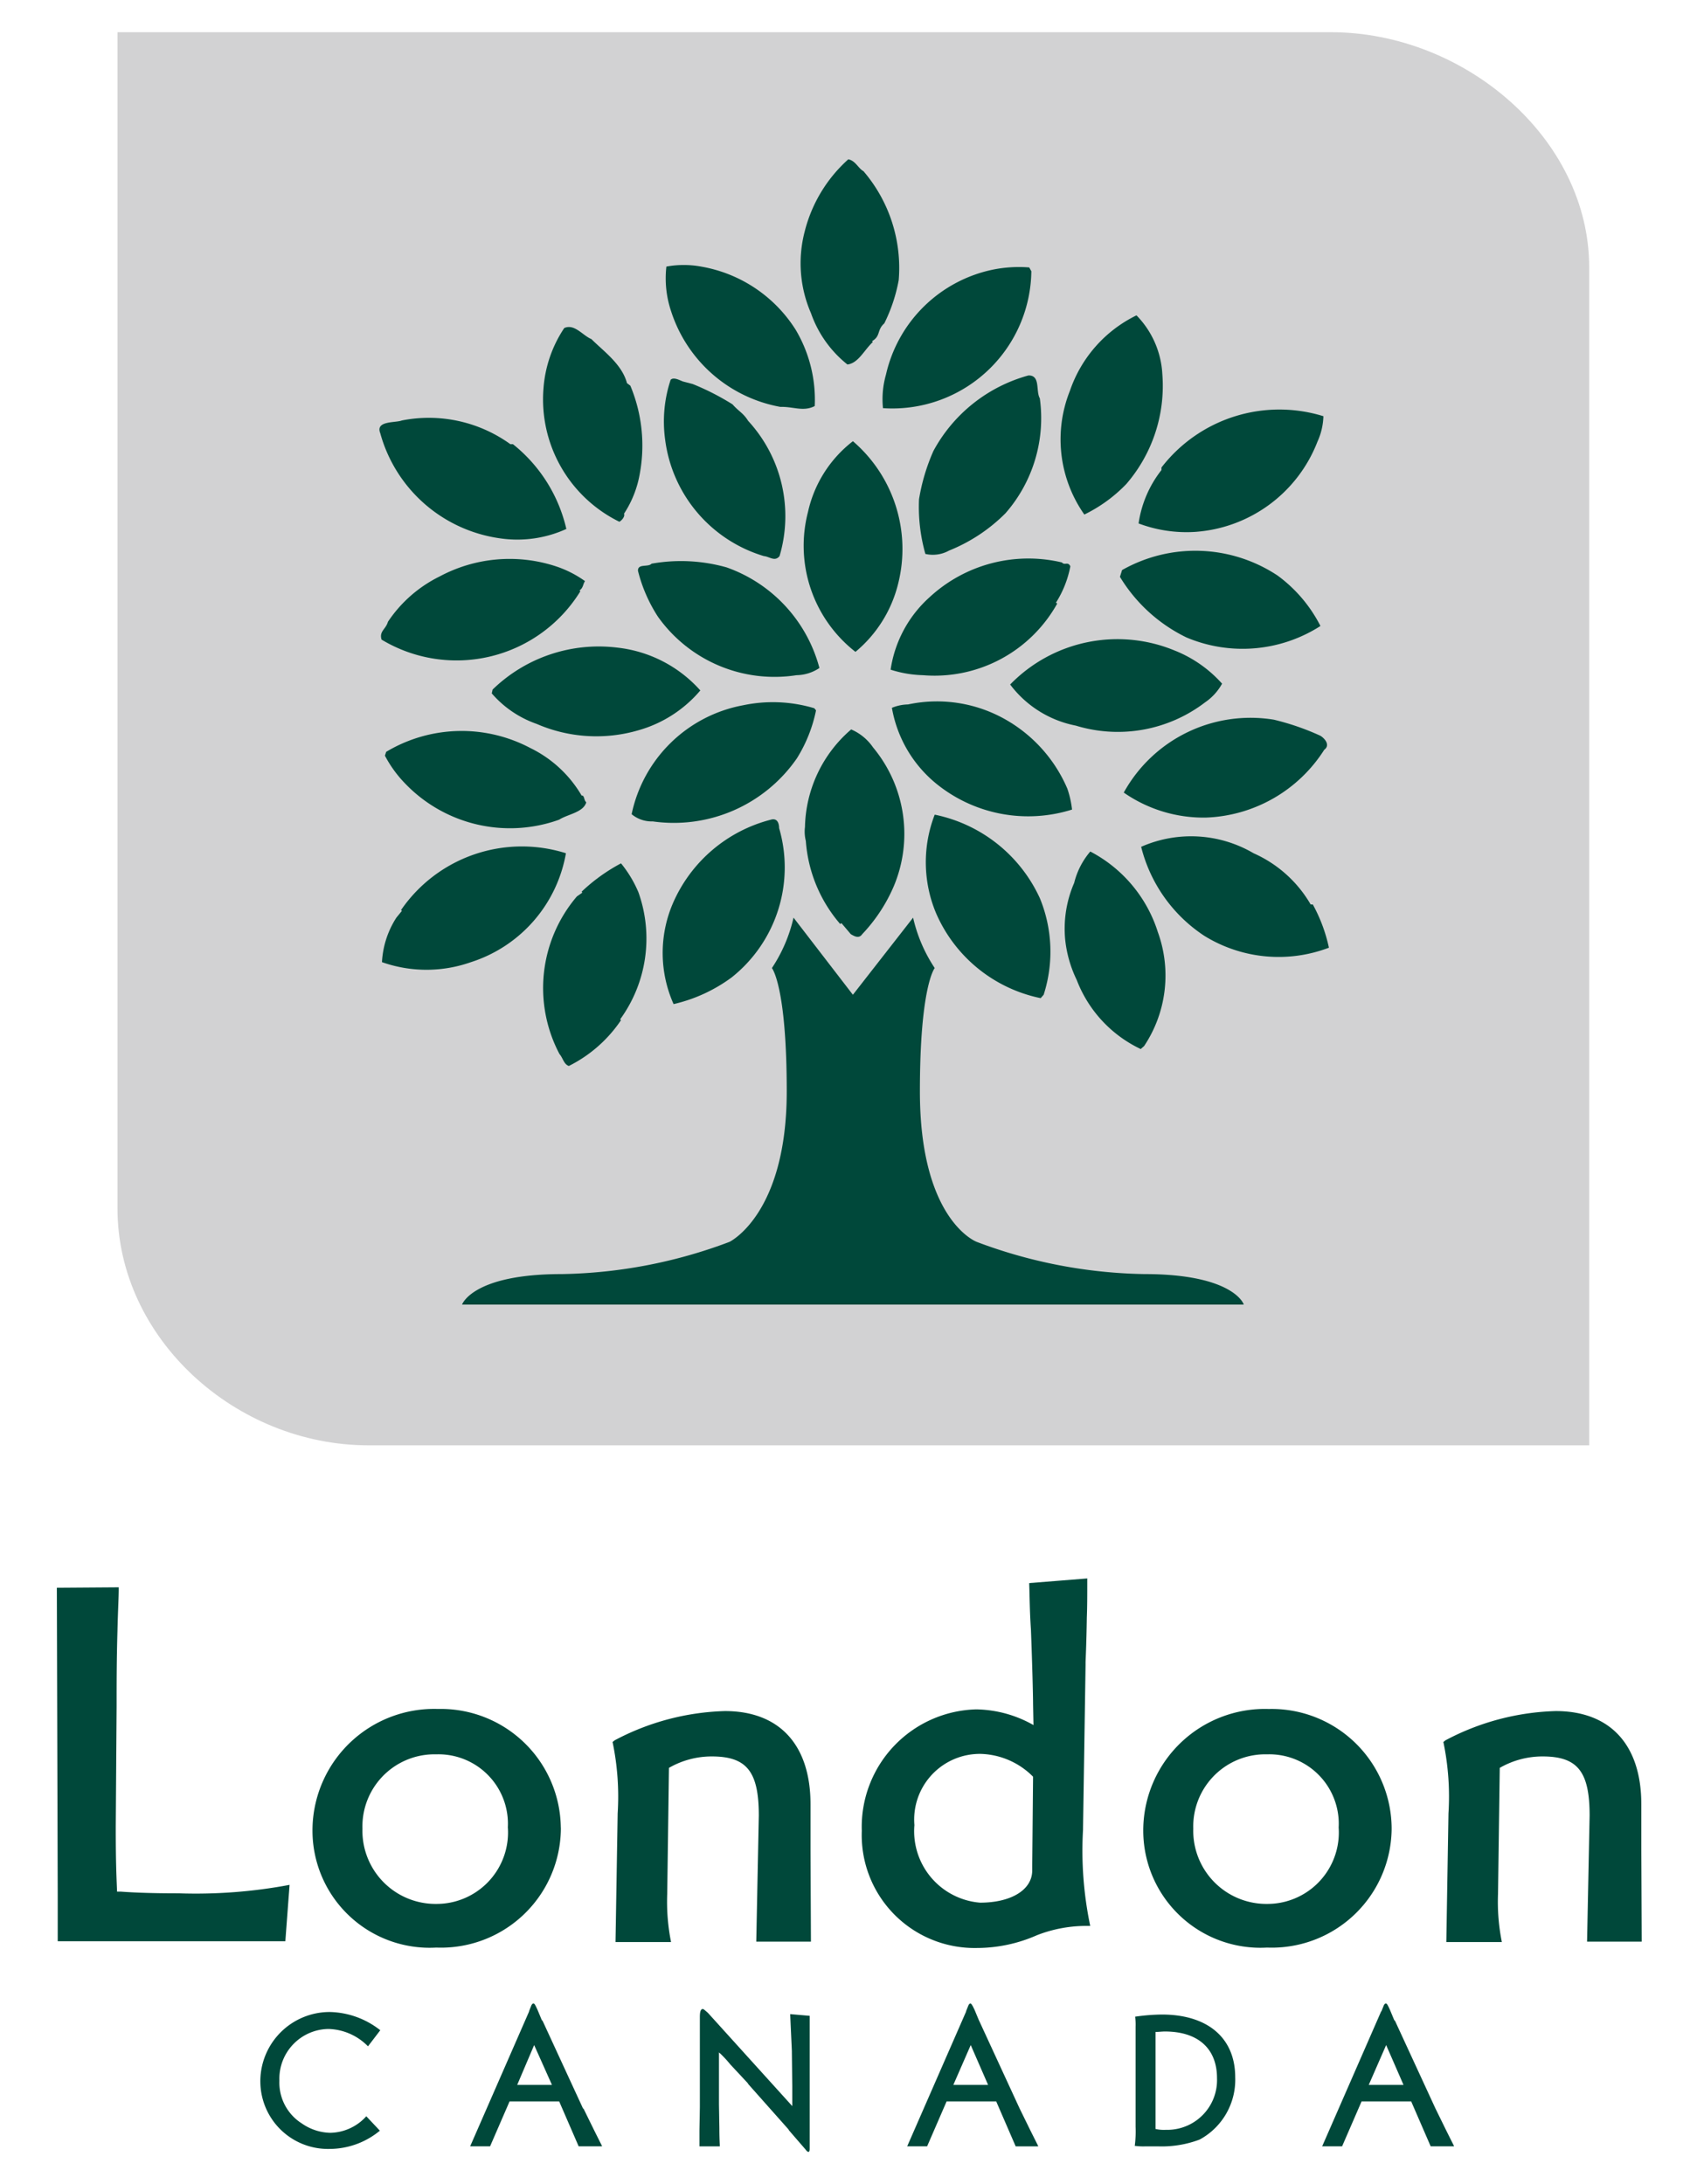 <svg id="layer" xmlns="http://www.w3.org/2000/svg" width="61.898" height="80" viewBox="0 0 61.898 80">
  <defs>
    <style>
      .cls-1 {
        fill: #d2d2d3;
      }

      .cls-2 {
        fill: #00483a;
      }
    </style>
  </defs>
  <path class="cls-1" d="M4.303,1.18V44.262c0,4.766,4.332,8.678,9.191,8.678h44.712V9.796c0-4.751-4.595-8.616-9.455-8.616Z"/>
  <path class="cls-2" d="M4.349,58.141v.062c0,.31-.031.823-.047,1.537-.031,1.04-.031,1.941-.031,2.655v.093L4.24,66.913v.062c0,1.366.031,1.847.047,2.313h.14c.636.047,1.351.062,2.127.062a18.567,18.567,0,0,0,4.052-.31l-.155,2.065H2.114V69.443L2.082,58.157Z"/>
  <path class="cls-2" d="M18.601,66.944a2.617,2.617,0,0,1-2.433,2.788q-.095.006-.191.006a2.679,2.679,0,0,1-2.703-2.655q0-.054.001-.108a2.64,2.64,0,0,1,2.561-2.716q.07-.002.14,0a2.544,2.544,0,0,1,2.626,2.458q.004.114-.003.228m1.941,0A4.395,4.395,0,0,0,16.1,62.596l-.06.001a4.456,4.456,0,0,0-4.593,4.314q-.002.063-.002.126a4.291,4.291,0,0,0,4.275,4.307q.129,0,.258-.007a4.391,4.391,0,0,0,4.561-4.215q.004-.089.003-.178"/>
  <path class="cls-2" d="M22.513,63.745A9.132,9.132,0,0,1,26.55,62.674c2.003,0,3.136,1.242,3.136,3.416v1.661l.015,3.369H27.699l.093-4.611v-.015c0-1.615-.45-2.158-1.723-2.158a3.132,3.132,0,0,0-1.568.419L24.438,69.35v.015a7.477,7.477,0,0,0,.14,1.77h-2.034l.078-4.673v-.031a9.783,9.783,0,0,0-.186-2.624Z"/>
  <path class="cls-2" d="M37.837,65.081l-.031,3.291v.14c0,.714-.776,1.18-1.91,1.18a2.627,2.627,0,0,1-2.406-2.831l.001-.01a2.406,2.406,0,0,1,2.195-2.6q.106-.009.212-.009a2.81,2.81,0,0,1,1.941.838M39.84,57.815l-2.143.171v.062c.016.435.016.963.062,1.646.047,1.211.078,2.406.078,2.717l.015.776a4.366,4.366,0,0,0-2.096-.575,4.306,4.306,0,0,0-4.193,4.416l.001.039a4.134,4.134,0,0,0,3.979,4.283q.114.004.228.002a5.45,5.45,0,0,0,2.204-.466,4.963,4.963,0,0,1,1.863-.342h.093a13.416,13.416,0,0,1-.264-3.524v-.046l.093-5.993v-.093c0-.062.031-.621.046-1.646.016-.388.016-.807.016-1.335v-.093Z"/>
  <path class="cls-2" d="M49.03,66.944a2.617,2.617,0,0,1-2.433,2.788q-.095.006-.19.006a2.679,2.679,0,0,1-2.703-2.655q0-.054.001-.108a2.64,2.64,0,0,1,2.561-2.716q.07-.002.14,0a2.544,2.544,0,0,1,2.626,2.458q.004.114-.003.228m1.941,0a4.395,4.395,0,0,0-4.442-4.348l-.06.001A4.456,4.456,0,0,0,41.875,66.911q-.002.063-.002.126a4.291,4.291,0,0,0,4.275,4.307q.129,0,.258-.007a4.391,4.391,0,0,0,4.561-4.215q.004-.089.003-.178"/>
  <path class="cls-2" d="M52.942,63.745a9.132,9.132,0,0,1,4.037-1.071c2.003,0,3.136,1.242,3.136,3.416v1.661L60.13,71.12H58.128l.093-4.611v-.015c0-1.615-.45-2.158-1.723-2.158a3.132,3.132,0,0,0-1.568.419L54.867,69.35v.015a7.477,7.477,0,0,0,.14,1.77H52.973l.078-4.673v-.031a9.783,9.783,0,0,0-.186-2.624Z"/>
  <path class="cls-2" d="M13.478,74.954a2.109,2.109,0,0,0-1.444-.636,1.824,1.824,0,0,0-1.802,1.846l.001.048a1.771,1.771,0,0,0,.823,1.568,1.887,1.887,0,0,0,1.04.342,1.818,1.818,0,0,0,1.32-.606l.497.528a2.896,2.896,0,0,1-1.847.668,2.476,2.476,0,0,1-2.53-2.421c-.001-.026-.001-.053-.001-.079a2.541,2.541,0,0,1,2.546-2.515,3.082,3.082,0,0,1,1.847.668Z"/>
  <path class="cls-2" d="M19.564,74.908l.652,1.459h-1.273Zm2.484,3.695h0l-.295-.59-.373-.761-.031-.031L19.874,74.023l-.031-.031-.155-.373c-.093-.202-.109-.233-.155-.233-.031,0-.062.031-.093.124l-.062.155v.015l-2.158,4.937h.73l.714-1.646H20.48l.714,1.646h.854Z"/>
  <path class="cls-2" d="M29.655,73.837V78.696c0,.093-.015.124-.047.124s-.062-.031-.109-.093l-.31-.357-.295-.342-.015-.031-1.475-1.661-.015-.031-.637-.683a4.228,4.228,0,0,0-.388-.419s-.015,0-.031-.031v1.91l.015.869c0,.373.015.59.015.636v.031h-.745v-.59l.015-.838V73.883c0-.202.031-.295.109-.295.031,0,.078.047.186.14l3.09,3.416V76.43l-.015-1.258v-.046l-.062-1.351Z"/>
  <path class="cls-2" d="M35.554,74.908l.636,1.459h-1.273Zm2.469,3.695h0l-.295-.59-.373-.761-.015-.031L35.865,74.023l-.015-.031-.155-.373c-.093-.202-.124-.233-.155-.233s-.062.031-.093.124l-.062.155v.015l-2.158,4.937h.73l.714-1.646h1.816L37.2,78.618h.823Z"/>
  <path class="cls-2" d="M42.323,77.982V74.427h.015c.109,0,.217-.016.326-.016,1.211,0,1.91.621,1.91,1.708a1.823,1.823,0,0,1-1.749,1.893q-.065.003-.13.001a1.397,1.397,0,0,1-.373-.031m-.745-4.13v.031a2.208,2.208,0,0,1,.015.357v3.664a4.1,4.1,0,0,1-.031.699h.031a2.22,2.22,0,0,0,.373.015h.435a3.928,3.928,0,0,0,1.537-.248,2.491,2.491,0,0,0,1.304-2.282c0-1.444-1.009-2.298-2.686-2.298a7.295,7.295,0,0,0-.978.078h0Z"/>
  <path class="cls-2" d="M50.769,74.908l.636,1.459h-1.273Zm2.484,3.695h0l-.295-.59-.373-.761-.015-.031L51.095,74.023l-.031-.031-.155-.373c-.093-.202-.109-.233-.155-.233-.031,0-.062.031-.093.124l-.062.155-.015.015-2.158,4.937h.73l.714-1.646h1.816l.714,1.646h.854Z"/>
  <path class="cls-2" d="M31.627,6.272a5.446,5.446,0,0,1,1.289,3.99,5.943,5.943,0,0,1-.528,1.583c-.279.248-.124.466-.45.652l.031.031c-.31.28-.528.776-.931.823a4.154,4.154,0,0,1-1.335-1.879,4.587,4.587,0,0,1-.233-2.981,5.277,5.277,0,0,1,1.599-2.655c.264.046.373.342.559.435"/>
  <path class="cls-2" d="M29.142,12.078a5.032,5.032,0,0,1,.699,2.795c-.419.217-.792.015-1.258.031a5.173,5.173,0,0,1-4.005-3.509,3.779,3.779,0,0,1-.171-1.63,3.505,3.505,0,0,1,1.273,0,5.12,5.12,0,0,1,3.462,2.313"/>
  <path class="cls-2" d="M37.774,9.936a5.091,5.091,0,0,1-5.155,5.025q-.139-.002-.279-.011a3.27,3.27,0,0,1,.109-1.226,5.069,5.069,0,0,1,3.928-3.85,4.823,4.823,0,0,1,1.32-.078Z"/>
  <path class="cls-2" d="M42.572,13.708a5.499,5.499,0,0,1-1.32,4.021,5.426,5.426,0,0,1-1.537,1.118,4.79,4.79,0,0,1-.528-4.533,4.796,4.796,0,0,1,2.438-2.763,3.326,3.326,0,0,1,.947,2.158"/>
  <path class="cls-2" d="M22.963,14.034l.124.093a5.682,5.682,0,0,1,.342,3.245,3.863,3.863,0,0,1-.574,1.444c.046.093-.078.248-.171.295a4.993,4.993,0,0,1-2.779-4.875,4.577,4.577,0,0,1,.761-2.22c.373-.171.683.28.994.404.45.45,1.118.916,1.304,1.615"/>
  <path class="cls-2" d="M38.085,14.593a5.293,5.293,0,0,1-1.258,4.207,6.144,6.144,0,0,1-2.065,1.366,1.223,1.223,0,0,1-.869.124,6.318,6.318,0,0,1-.233-2.003,7.241,7.241,0,0,1,.528-1.77,5.653,5.653,0,0,1,3.478-2.764c.45-.015.264.574.419.838"/>
  <path class="cls-2" d="M25.37,14.066a9.241,9.241,0,0,1,1.459.745c.233.264.388.31.574.606a5.152,5.152,0,0,1,1.149,4.952c-.171.217-.373.016-.574,0a5.132,5.132,0,0,1-3.617-4.269,4.851,4.851,0,0,1,.202-2.189c.109-.109.326.015.45.062Z"/>
  <path class="cls-2" d="M48.471,15.245a2.406,2.406,0,0,1-.217.931,5.191,5.191,0,0,1-4.487,3.307,4.98,4.98,0,0,1-2.065-.31,4.116,4.116,0,0,1,.838-1.956v-.093a5.453,5.453,0,0,1,5.931-1.879"/>
  <path class="cls-2" d="M18.694,16.27h.093a5.565,5.565,0,0,1,1.956,3.105,4.327,4.327,0,0,1-2.438.342,5.309,5.309,0,0,1-4.378-3.85c-.186-.466.559-.373.792-.466a5.102,5.102,0,0,1,3.974.869"/>
  <path class="cls-2" d="M32.9,21.362a4.705,4.705,0,0,1-1.568,2.515A4.929,4.929,0,0,1,29.593,18.754a4.497,4.497,0,0,1,1.646-2.593A5.204,5.204,0,0,1,32.9,21.362"/>
  <path class="cls-2" d="M48.362,22.93a5.286,5.286,0,0,1-4.906.419,5.808,5.808,0,0,1-2.437-2.22l.078-.248a5.448,5.448,0,0,1,5.698.202,5.23,5.23,0,0,1,1.568,1.847"/>
  <path class="cls-2" d="M39.203,20.741a3.815,3.815,0,0,1-.528,1.335l.047.031A5.142,5.142,0,0,1,33.8,24.731a4.178,4.178,0,0,1-1.18-.202,4.43,4.43,0,0,1,1.428-2.655,5.327,5.327,0,0,1,4.844-1.273c.109.124.217-.047.31.14"/>
  <path class="cls-2" d="M21.427,21.285c-.078.109-.062.248-.202.342l.031.031a5.326,5.326,0,0,1-7.281,1.77c-.093-.31.155-.373.233-.652a4.844,4.844,0,0,1,1.894-1.661,5.428,5.428,0,0,1,4.207-.388,3.967,3.967,0,0,1,1.118.559"/>
  <path class="cls-2" d="M26.627,20.788a5.364,5.364,0,0,1,3.385,3.679,1.533,1.533,0,0,1-.838.264,5.24,5.24,0,0,1-5.077-2.143,5.56,5.56,0,0,1-.73-1.677c-.015-.279.373-.124.497-.264a6.14,6.14,0,0,1,2.763.14"/>
  <path class="cls-2" d="M43.068,23.846a4.613,4.613,0,0,1,1.692,1.196,1.982,1.982,0,0,1-.621.683,5.262,5.262,0,0,1-4.735.854,3.954,3.954,0,0,1-2.406-1.506,5.478,5.478,0,0,1,6.07-1.226"/>
  <path class="cls-2" d="M25.65,25.29a4.608,4.608,0,0,1-2.267,1.459,5.488,5.488,0,0,1-3.726-.233,3.851,3.851,0,0,1-1.646-1.118l.031-.14a5.576,5.576,0,0,1,4.564-1.537A4.772,4.772,0,0,1,25.65,25.29"/>
  <path class="cls-2" d="M39.094,28.892a3.553,3.553,0,0,1,.171.761,5.336,5.336,0,0,1-4.952-.931,4.597,4.597,0,0,1-1.646-2.795,1.606,1.606,0,0,1,.59-.124,5.082,5.082,0,0,1,3.664.606,5.311,5.311,0,0,1,2.174,2.484"/>
  <path class="cls-2" d="M29.888,26.02a5.326,5.326,0,0,1-.699,1.754,5.48,5.48,0,0,1-5.279,2.313,1.15,1.15,0,0,1-.776-.264,5.125,5.125,0,0,1,4.083-3.99,5.298,5.298,0,0,1,2.608.109Z"/>
  <path class="cls-2" d="M48.362,26.951c.155.093.373.342.14.512a5.355,5.355,0,0,1-4.331,2.484,5.115,5.115,0,0,1-3.012-.916,5.304,5.304,0,0,1,5.496-2.67,9.254,9.254,0,0,1,1.708.59"/>
  <path class="cls-2" d="M31.984,27.386a4.951,4.951,0,0,1,.745,5.092A5.944,5.944,0,0,1,31.58,34.217c-.124.186-.31.062-.419,0l-.342-.404-.047.031a5.227,5.227,0,0,1-1.258-3.043,1.386,1.386,0,0,1-.031-.512,4.839,4.839,0,0,1,1.692-3.571,1.858,1.858,0,0,1,.807.667"/>
  <path class="cls-2" d="M21.302,29.14c.109-.016.078.171.171.248-.109.373-.683.435-.994.636a5.321,5.321,0,0,1-5.636-1.32,4.394,4.394,0,0,1-.745-1.025l.046-.14a5.377,5.377,0,0,1,5.279-.14,4.415,4.415,0,0,1,1.879,1.74"/>
  <path class="cls-2" d="M38.085,32.897a5.153,5.153,0,0,1,.14,3.54l-.109.124a5.346,5.346,0,0,1-3.835-3.12A4.822,4.822,0,0,1,34.235,29.84a5.432,5.432,0,0,1,3.85,3.058"/>
  <path class="cls-2" d="M28.537,30.336a5.145,5.145,0,0,1-1.739,5.465,5.75,5.75,0,0,1-2.127.978,4.597,4.597,0,0,1-.031-3.679,5.362,5.362,0,0,1,3.586-3.074c.248-.078.31.14.31.31"/>
  <path class="cls-2" d="M45.91,31.252A4.545,4.545,0,0,1,48.005,33.13h.078a5.779,5.779,0,0,1,.59,1.583,5.177,5.177,0,0,1-4.564-.435,5.496,5.496,0,0,1-2.313-3.26,4.527,4.527,0,0,1,4.114.233"/>
  <path class="cls-2" d="M20.728,31.252a5.112,5.112,0,0,1-3.478,3.99,4.894,4.894,0,0,1-3.26,0,3.325,3.325,0,0,1,.528-1.63l.202-.248-.031-.031a5.369,5.369,0,0,1,6.039-2.08"/>
  <path class="cls-2" d="M42.401,34.124a4.659,4.659,0,0,1-.497,4.192l-.124.109a4.632,4.632,0,0,1-2.344-2.531,4.444,4.444,0,0,1-.419-1.444,4.212,4.212,0,0,1,.326-2.111,2.796,2.796,0,0,1,.59-1.149,5.043,5.043,0,0,1,2.469,2.934"/>
  <path class="cls-2" d="M22.746,31.624a4.341,4.341,0,0,1,.636,1.056,5.037,5.037,0,0,1-.668,4.657l.031.031a4.993,4.993,0,0,1-1.91,1.677c-.186-.062-.217-.295-.342-.435a5.171,5.171,0,0,1,.636-5.775l.202-.14-.031-.031a6.534,6.534,0,0,1,1.444-1.04"/>
  <path class="cls-2" d="M41.92,46.668a18.172,18.172,0,0,1-6.148-1.18s-2.08-.776-2.08-5.511c0-3.866.543-4.518.543-4.518a5.573,5.573,0,0,1-.792-1.847L31.238,36.437l-2.174-2.825a5.573,5.573,0,0,1-.792,1.847s.543.652.543,4.518c0,4.502-2.096,5.511-2.096,5.511a18.171,18.171,0,0,1-6.148,1.18c-3.276,0-3.648,1.118-3.648,1.118H45.552c.015,0-.357-1.118-3.633-1.118"/>
</svg>
